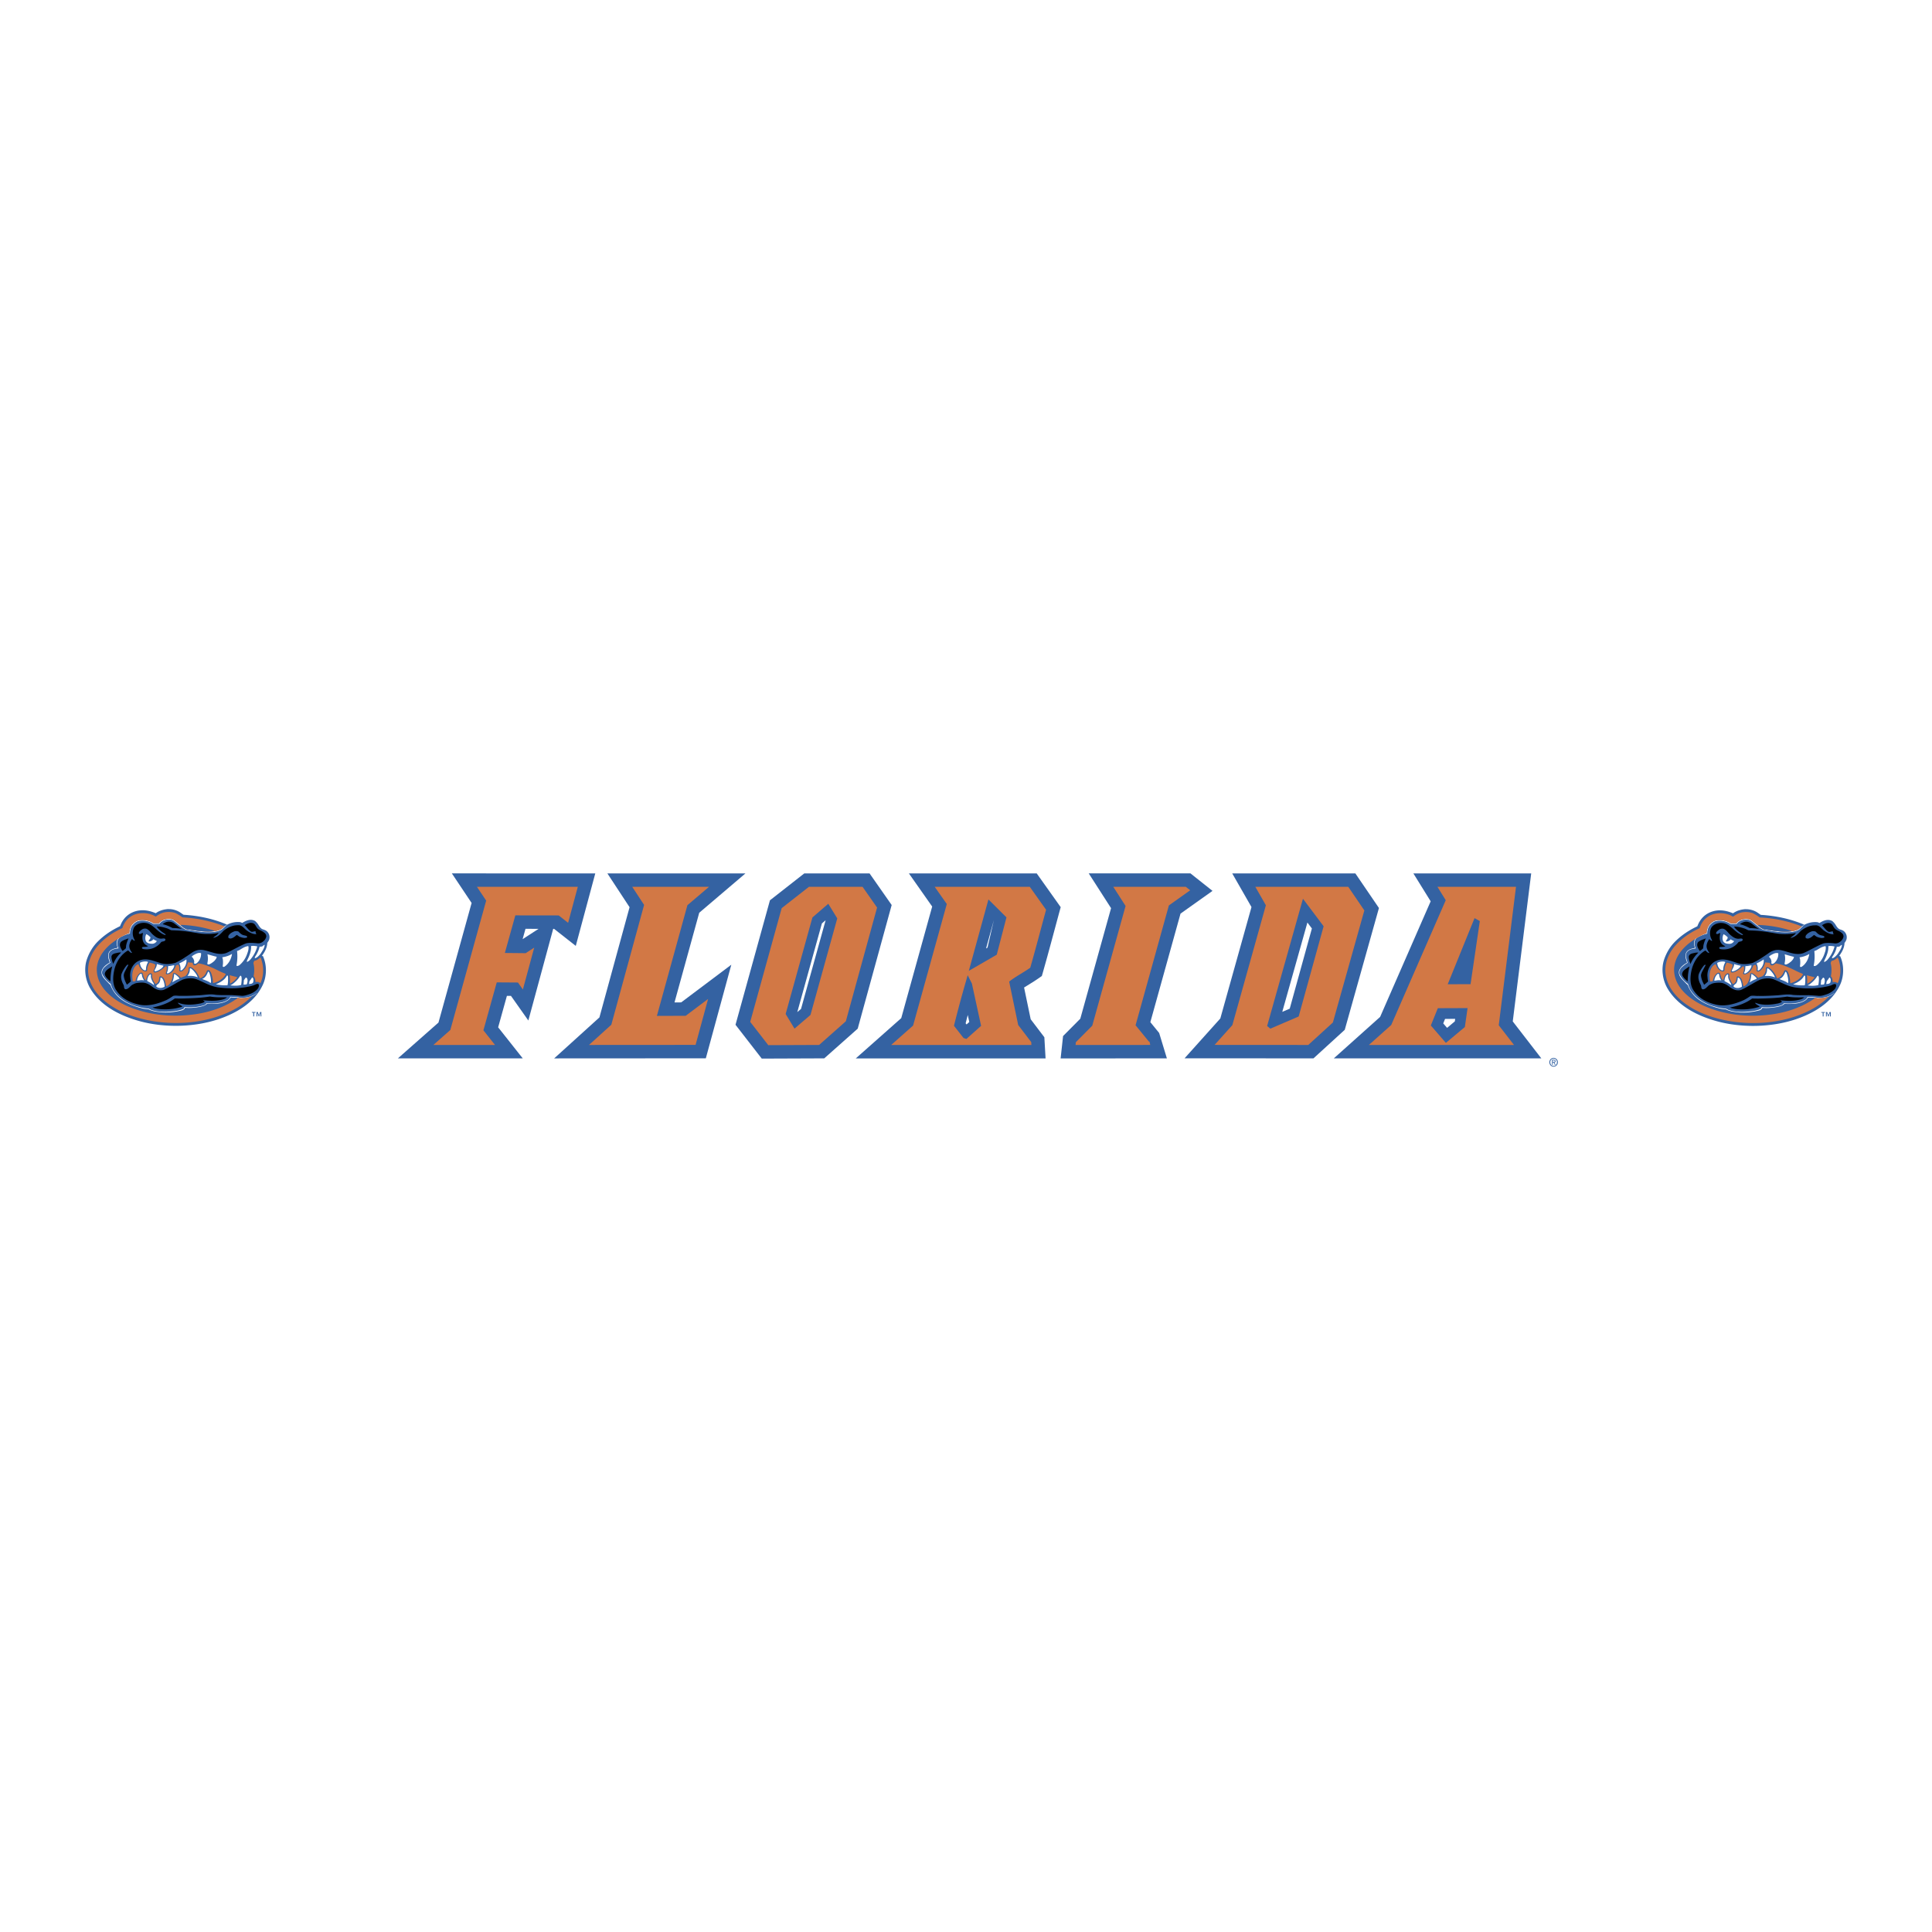 <svg xmlns="http://www.w3.org/2000/svg" width="2500" height="2500" viewBox="0 0 192.756 192.756"><g fill-rule="evenodd" clip-rule="evenodd"><path fill="#fff" d="M0 0h192.756v192.756H0V0z"/><path d="M180.016 92.271a2.27 2.27 0 0 1 1.279-.267c.088.01.162.055.242.081.344-.222.822-.431 1.236-.206l.016-.003c.129.109.248.234.338.379.1.167.211.344.385.447.174.067.367.103.508.251a.796.796 0 0 1 .193.806 1.257 1.257 0 0 1-.184.318c-.02.492-.25.903-.52 1.275.002.019.002.052.031.048.02.003.029-.029.049-.013.42.896.4 2.075-.043 2.952-.834 1.725-2.627 2.763-4.361 3.347-2.406.816-5.395.887-7.881.206-1.945-.533-3.939-1.529-4.965-3.325-.453-.806-.617-1.866-.322-2.795.232-.7.602-1.333 1.131-1.853.643-.636 1.375-1.115 2.191-1.5.074-.164.141-.344.238-.488.494-.835 1.455-1.23 2.457-1.07.305.048.594.145.871.26.346-.26.783-.382 1.236-.415.055.01.121.004.166.007.393.026.766.144 1.066.356l.299.206c1.5.093 2.953.398 4.266.954l.078.042z" fill="#3462a2"/><path d="M180.307 99.536s-.059.109-.135.174c-.402.305-.926.369-1.445.408l-.268.003c-.164 0-.324-.013-.484-.02-.135.216-.393.238-.617.299a5.48 5.48 0 0 1-1.574.087c-.045.07-.08.167-.166.202a3.8 3.8 0 0 1-.711.181c-.809.111-1.701.156-2.467-.113l-.229-.115c-.361-.041-.629-.066-1.008-.187-.992-.237-2.076-.844-2.59-1.774a3.344 3.344 0 0 1-.199-.508c-.334-.238-.643-.562-.824-.932-.1-.219-.01-.466.115-.643.199-.212.424-.382.658-.526l.01-.036c-.09-.308-.238-.626-.113-.96.174-.337.566-.401.912-.447l.014-.016c-.113-.218-.176-.507-.08-.758.076-.305.385-.389.627-.511.174-.077.355-.125.535-.18l.064-.021v-.041c.014-.328.105-.598.27-.799.23-.261.461-.399.705-.422.484-.062.969.046 1.33.298l.018.011h.02l.561-.003h.031l.018-.025c.232-.308.633-.453 1.102-.398.221.017.395.162.561.303.068.058.141.118.215.168l-.004-.002c.057.043.111.088.166.132.182.149.371.303.596.402l.01.004.008.001.527.078c.771.117 1.566.238 2.381.119h.004c.275-.055.619-.123.834-.396 0 0 .076-.06.334-.3l-.018-.004-.234.16c-.045.033-.088.069-.133.105-.195.247-.506.314-.795.372-.99.145-1.945-.067-2.893-.196-.281-.125-.504-.337-.748-.527-.25-.17-.469-.456-.807-.482-.439-.051-.889.071-1.156.424l-.559.003c-.379-.264-.877-.373-1.375-.308-.305.029-.549.222-.744.443-.189.23-.273.526-.285.838v.003l-.057.023c-.334.109-.678.206-.969.408a.828.828 0 0 0-.234.62c.002.147.061.286.102.417-.363.074-.844.18-.928.614-.064.295.039.581.135.838l-.016.029c-.314.189-.631.408-.771.765-.15.517.293.89.594 1.204.07.081.178.183.258.251.439 1.186 1.422 1.891 3.119 2.326.238.074.396.07.691.108.447.229.854.249 1.303.304a6.485 6.485 0 0 0 2.062-.215c.145-.064.223-.119.258-.229l.016-.013c.494.045.996-.006 1.475-.09.254-.064.525-.112.719-.309.756.013 1.57.045 2.162-.401.127-.115.207-.244.207-.244.141.025.492.025.658.037.131.011.186.052.363.052.141 0 .574-.038.715-.077.141-.038.279-.082.279-.082.223-.083.447-.205.602-.382-.061.035-.129.1-.193.142-.438.282-.973.382-1.523.34a4.465 4.465 0 0 0-.236-.04 4.878 4.878 0 0 0-.42-.028c-.104 0-.281-.013-.281-.013l-.055.077z" fill="#fff"/><path d="M182.41 99.44s-.139.044-.279.082a4.453 4.453 0 0 1-.715.077c-.178 0-.232-.041-.363-.052l.006.004-.039.075c-1.664 1.163-3.682 1.642-5.805 1.709-1.889.045-3.688-.289-5.291-1.016-1.445-.678-2.986-1.94-2.895-3.726.107-1.407 1.234-2.432 2.365-3.068l.021-.026c.264-.125.518-.273.791-.376l.062-.025c.012-.312.096-.608.285-.838.195-.222.439-.415.744-.443.498-.064.996.044 1.375.308l.559-.003c.268-.354.717-.476 1.156-.424.338.026.557.312.807.482.244.189.467.401.748.527.947.128 1.902.34 2.893.196.289-.058.6-.125.795-.372.045-.036.088-.072.133-.105l-.174-.062c-1.24-.482-2.576-.749-3.971-.829l-.066-.013a4.321 4.321 0 0 0-.682-.417 2.063 2.063 0 0 0-.898-.1c-.387.029-.73.203-1.031.431a.143.143 0 0 1-.119-.022c-.701-.408-1.773-.424-2.445.064-.395.264-.668.681-.803 1.128-1.705.771-3.559 2.296-3.412 4.433.174 1.937 1.898 3.257 3.521 3.989 3.389 1.494 8.051 1.407 11.246-.424a7.505 7.505 0 0 0 1.48-1.112v-.052h.001z" fill="#d27845"/><path d="M175.279 92.544c.068.048.145.077.215.119-.154.006-.299-.036-.463-.042-.154-.02-.307-.02-.465-.026-.303-.16-.617-.305-.963-.379l.012-.025c.223-.18.539-.295.836-.196a.858.858 0 0 1 .326.167l.502.382z"/><path d="M183.027 92.602c.164.222.453.248.652.424.15.093.26.247.246.427-.047.254-.221.443-.443.578a.705.705 0 0 1-.49.083c-.357-.035-.742-.07-1.09.017-.678.272-1.301.665-1.963.957-.818.286-1.564-.177-2.332-.302-.49-.077-.932.125-1.271.398-.479.325-.947.643-1.471.886-.434.129-.957.168-1.408.052-.699-.212-1.506-.613-2.26-.244-.557.261-.865.861-.85 1.478.02.183.023.383.074.556-.119.125-.26.231-.395.338-.148-.267-.283-.572-.314-.896-.004-.257.156-.476.264-.703l.189-.348c.016-.025-.014-.048-.033-.051-.047.016-.1.028-.131.077a3.136 3.136 0 0 0-.514.86c-.107.389.027.755.201 1.083.078.138-.002.385.197.434.301 0 .436-.289.668-.443l.27-.129c.219-.073.463-.087.709-.093.406 0 .73.189 1.025.414.305.251.732.443 1.16.306.648-.296 1.211-.694 1.854-1.006.443-.164 1.018-.209 1.461-.019.672.27 1.285.651 2.02.773 1.168.167 2.445.145 3.551-.174.184-.041.34-.202.539-.15.096.125.035.292-.029.418-.186.263-.49.449-.787.571-.311.097-.625.234-.982.173l-.857-.058c-.537.004-1.08.014-1.6-.025-.514-.106-1.037 0-1.551.039-.633.038-1.275.073-1.906.058-.281.022-.523-.062-.787.013-.234.154-.445.299-.693.417-.861.38-1.898.685-2.881.405-.842-.202-1.625-.652-2.098-1.382-.408-.581-.35-1.416-.186-2.094.107-.424.295-.829.555-1.179.23-.286.488-.537.809-.71.109.086.207.225.354.257.027-.003.023-.042.018-.058-.184-.238-.328-.546-.217-.867.035-.167.135-.309.213-.457l.016-.006c.088.048.16.164.27.174.029-.055-.025-.1-.037-.151-.203-.354-.209-.88.006-1.224.295-.369.816-.495 1.295-.369.689.212 1.043.913 1.734 1.156.041.006.076.016.105-.022a.814.814 0 0 0-.225-.17c-.244-.17-.514-.376-.674-.639.379-.02.725.083 1.059.189.133.052.254.129.387.177.35.02.678.023 1.021.058.697.058 1.355.202 2.039.292.562.045 1.145.032 1.67-.087-.129.196-.35.321-.529.463 0 .029.039.022.059.019.414-.096.678-.389.967-.7.406-.308.873-.552 1.422-.546.418-.045.613.334.9.537.27.187.568.363.924.353.035-.077-.111-.128-.031-.215a.098.098 0 0 0-.025-.051c-.174-.058-.322.103-.479-.003-.238-.161-.398-.417-.596-.617v-.02c.242-.154.553-.299.85-.173.193.092.251.319.382.471z"/><path d="M178.746 92.865l.006.039c-.775.131-1.689-.036-2.525-.148-.389-.022-.572-.221-.818-.408v-.068c1.167.045 2.282.244 3.337.585zM172.594 93.237c.26.226.562.469.951.415.092-.013.211-.033.289.022a.148.148 0 0 1 .029.132c-.09.148-.279.112-.412.186a1.827 1.827 0 0 1-1.783.704.19.19 0 0 1-.146-.103c.012-.045.035-.09.086-.103.176-.032.393.007.533-.093a.76.76 0 0 1-.508-.482c-.092-.263-.057-.556 0-.819-.121-.01-.209.1-.334.096-.025-.016-.066-.025-.084-.061 0-.18.172-.271.291-.373a.542.542 0 0 1 .486-.08c.264.126.403.364.602.559zM181.168 92.961c.156.173.34.34.588.366.09.042.236.022.264.147-.004.129-.152.083-.229.116a1.568 1.568 0 0 1-.461-.1c-.131-.039-.211-.135-.326-.196l-.043.003c-.172.154-.352.308-.584.347-.094-.01-.205-.013-.24-.116l.012-.151c.133-.238.387-.376.633-.462.122-.018.277-.018.386.046z" fill="#3462a2"/><path d="M172.369 93.508c.025.15-.113.247-.17.366-.01.035.016.054.045.061a.53.53 0 0 0 .418-.215c.045-.006.072.051.111.064.078.045.17.064.234.119a.54.54 0 0 1-.543.261c-.199-.004-.408-.059-.52-.225-.129-.209-.09-.517.012-.729.163.06.29.185.413.298z" fill="#fff"/><path d="M170.184 93.643a3.002 3.002 0 0 0-.234.688l-.027.285a2.24 2.24 0 0 1-.332.27c-.166-.247-.385-.594-.17-.89.205-.193.498-.257.756-.366l.007.013z"/><path d="M183.77 94.272c-.016.331-.225.584-.387.858-.146.186-.324.401-.551.472-.033-.003-.055-.016-.055-.048.041-.138.154-.244.209-.379.125-.219.221-.463.271-.713.098-.01.207-.003.293-.048.069-.049.126-.129.22-.142zM183.018 94.426l.01.019a3.31 3.31 0 0 1-.701 1.311c-.076.08-.17.154-.27.206-.029.01-.066.003-.074-.032.045-.154.139-.299.199-.453.139-.334.258-.697.229-1.079.204-.043.411-.011.607.028zM182.16 94.567c0 .238-.084.446-.158.658a2.498 2.498 0 0 1-.754 1.079c-.084.042-.174.109-.279.062l-.014-.045c.094-.443.113-.967.059-1.42.066-.055.164-.061.24-.112.248-.147.512-.328.812-.382.114-.039.09.099.094.16z" fill="#fff"/><path d="M169.436 95.033c-.057.103-.18.187-.256.292a3.37 3.37 0 0 0-.514.833h-.018c-.082-.232-.17-.476-.16-.733.068-.292.395-.302.633-.367.104-.018.205-.021.315-.025z"/><path d="M177.422 95.107c.025.386-.139.749-.424.993-.068.035-.148.09-.232.061-.076-.076-.002-.199-.037-.298a.714.714 0 0 0-.244-.404.88.88 0 0 1 .24-.187c.209-.114.447-.249.697-.165zM180.512 95.178c-.074.504-.324.982-.742 1.266-.041.022-.109.058-.156.016l-.033-.058c.039-.225.045-.485.01-.716l-.049-.154.02-.02c.34-.052.665-.155.95-.334zM178.98 95.464c-.004.17-.143.312-.254.44-.148.119-.299.245-.479.308-.055.013-.109.029-.162 0-.072-.067-.012-.163-.01-.244a1.863 1.863 0 0 0-.018-.751l.006-.003c.304.089.605.179.917.25z" fill="#fff"/><path d="M183.5 95.949c.195.694.146 1.513-.154 2.152-.125-.122-.324-.147-.498-.115-.006-.206-.029-.447-.186-.578a2.943 2.943 0 0 0-.02-1.327l.09-.218c.246-.022.426-.18.613-.328.081.118.116.276.155.414z" fill="#d27845"/><path d="M175.584 96.735c-.037.039-.092.084-.154.09-.037.007-.057-.016-.074-.041.049-.229-.008-.453-.098-.649l.031-.031c.24-.106.453-.219.668-.38.061.388-.119.758-.373 1.011zM172.141 95.987a1.513 1.513 0 0 0-.201.575c-.018.093.021.202-.062.26-.205.003-.336-.177-.434-.334-.07-.125-.1-.27-.121-.414.201-.125.461-.164.719-.132l.099.045z" fill="#fff"/><path d="M176.57 96.064c.055.077.025.196.129.24.189.062.324-.099.469-.183.529.077.996.279 1.475.479.365.167.727.37 1.107.515l.129.058c-.01.105-.096.186-.15.267a2.025 2.025 0 0 1-1.117.655c-.008-.373-.059-.71-.193-1.034-.059-.094-.094-.209-.205-.251-.055-.016-.133-.022-.178.02-.086.138-.119.305-.23.431-.119.163-.299.312-.506.353-.17-.421-.443-.857-.848-1.092-.076-.02-.16-.045-.23 0l-.039.055a1 1 0 0 1-.328.81c-.146.055-.295.106-.439.164-.139-.116-.273-.257-.424-.357-.096-.051-.209-.15-.33-.086-.078.154-.059.343-.109.507-.082.325-.254.685-.605.791-.105-.363-.1-.871-.539-.993-.064-.007-.125.022-.141.081-.033.23-.051.465-.238.616a.35.35 0 0 1-.154.074c-.15-.219-.295-.446-.338-.72-.021-.115.055-.296-.096-.344-.141-.035-.244.08-.32.177-.098.15-.154.324-.184.504l-.035-.013c-.219-.167-.229-.463-.328-.7-.049-.055-.139-.039-.203-.025-.275.177-.424.488-.48.806-.062.071-.188.042-.277.055-.102-.527-.086-1.186.312-1.58a.655.655 0 0 1 .254-.142c.092.309.301.643.643.71.066.003.15.006.199-.045.047-.087.012-.212.045-.306.041-.176.115-.344.201-.501l.02-.013c.199.042.402.077.568.199.008.234-.1.437-.176.643a.137.137 0 0 0 .076.132c.158.032.297-.048.434-.097.258-.138.488-.314.693-.518l.107.032c.051.229-.02.467-.088.675 0 .048.035.08.082.097.215.029.404-.109.559-.244.176-.17.309-.392.371-.633.074-.032.152-.058.229-.08.129.15.119.366.1.562a.154.154 0 0 0 .088.112c.219.046.371-.157.494-.292.139-.17.23-.379.279-.598l.01-.02.455.047z" fill="#d27845"/><path d="M173.676 96.354c-.07.195-.25.314-.424.417-.115.064-.24.123-.379.148-.045 0-.086-.013-.1-.055.064-.196.199-.351.229-.56l.02-.118c.21.075.429.126.654.168zM174.742 96.309c.018.125-.045.229-.096.331-.119.186-.27.369-.482.466a.202.202 0 0 1-.121.013c-.068-.104.055-.184.051-.289.035-.139.035-.296.045-.44.215.008.404-.056.603-.081z" fill="#fff"/><path d="M168.562 96.431c-.088.34-.148.693-.168 1.057l-.016.421-.021-.003c-.209-.196-.463-.396-.537-.688 0-.393.42-.572.693-.771.02.002.03-.016.049-.016z"/><path d="M176.625 96.807c.189.208.385.44.463.713-.303-.138-.674-.177-1.021-.138.145-.187.25-.425.23-.675.02-.029-.012-.09.043-.093.129.006.199.131.285.193zM178.275 97.131c.088.267.145.559.143.854l-.02.09c-.096-.025-.148-.1-.244-.135-.195-.103-.418-.167-.619-.267.301-.106.48-.418.578-.703.012-.02.037-.023.057-.014.055.046.084.11.105.175zM171.559 97.458c.045.129.104.251.189.36a1.663 1.663 0 0 0-.365-.02l-.334.048-.01-.013c.029-.26.145-.536.365-.681.162.001.104.203.155.306zM174.926 97.278c.115.1.279.213.338.359l-.02.023c-.24.1-.477.202-.693.356.105-.254.174-.546.182-.829.023-.01.049-.003.068.007l.125.084zM172.43 97.288c-.059.267.086.505.189.72.074.08.104.183.115.286-.061-.025-.092-.084-.156-.109-.158-.116-.34-.199-.514-.296-.029-.067.01-.145.012-.215.039-.174.115-.366.273-.453a.08.08 0 0 1 .081.067z" fill="#fff"/><path d="M181.039 97.507a2.09 2.09 0 0 1-.729.646 7.038 7.038 0 0 0-.037-.857c.248.089.516.127.766.211z" fill="#d27845"/><path d="M180.113 97.487c.004.264.016.562-.051.819a4.088 4.088 0 0 1-1.15-.094l-.006-.009c.424-.171.861-.418 1.088-.842.09-.092.113.062.119.126zM181.467 97.542c.02.254-.014.491-.045.732-.342.103-.711.087-1.074.042.039-.045.107-.052.154-.084.314-.222.623-.514.807-.848.021-.013.061-.045.094-.017.044.05.054.114.064.175zM182.654 97.818c-.02.103-.01.244-.129.289-.09.07-.217.058-.324.074.023-.106.029-.219.07-.315.084-.096.172-.209.227-.321.018-.016.045-.013.066-.003.071.07.084.174.09.276zM182.025 97.642c.066.177.029.401-.045.571-.098.029-.219.026-.324.029.02-.147.021-.302.041-.449.07-.081.113-.184.195-.251.069-.01.108.055.133.1zM173.635 97.751c.09.212.154.443.154.69a.774.774 0 0 1-.693.083c-.059-.021-.104-.073-.152-.115.035-.147.193-.212.287-.314.082-.132.121-.289.141-.453-.01-.025-.012-.061.014-.084.018-.02.057-.016.08-.003.089.035.118.119.169.196z" fill="#fff"/><path d="M180.012 99.511c-.189.168-.438.229-.682.273-.518.1-1.146.08-1.68.016-.023.02.006.036.016.049.041.016.1.038.115.083-.08.116-.238.129-.363.177-.723.147-1.594.226-2.273-.064-.01.007-.023 0-.029.017.033.083.109.132.174.18l.25.154c.008.016.008.035-.01.052a5.556 5.556 0 0 1-1.721.26c-.406-.004-.832-.035-1.205-.174l.02-.019c.789-.161 1.545-.415 2.188-.894l.584.01c.99-.025 1.959-.051 2.92-.199.551.102 1.135.076 1.696.079z"/><path fill="#3462a2" d="M182.297 100.975l.123.313.115-.313h.121v.437h-.08v-.361l-.135.361h-.045l-.14-.361v.361h-.078v-.437h.119zM182.078 100.975v.065h-.139v.372h-.087v-.372h-.141v-.065h.367z"/><path fill="#fff" d="M55.665 93.995l-2.623 9.678-2.034-2.881-.425 1.525 3.233 4.082H37.572l5.466-4.824 3.144-11.345-2.6-3.896 16.856.003-2.532 9.416-2.241-1.758z"/><path fill="#fff" d="M68.523 98.582l5.83-4.38-3.32 12.189-17.829.01 5.888-5.332 2.851-10.419-2.832-4.315h17.447l-6.088 5.183-1.947 7.064zM72.5 102.417l3.614-13.063 3.853-3.018h7.205l2.663 3.807-3.552 12.93-3.744 3.322-6.931.027-3.108-4.005z"/><path d="M89.208 101.135l2.921-10.538-2.996-4.261h14.713l2.852 4.016-.268.979c-.527 1.936-1.035 3.884-1.586 5.809l-.207.73-.623.436c-.312.219-.629.412-.941.604l.508 2.441 1.402 1.846.182 3.206-21.901-.003 5.944-5.265zM138.449 90.45l-3.572 12.734-3.523 3.214-14.969-.009 4.642-5.174 2.969-10.611-2.441-4.268h14.091l2.803 4.114z" fill="#fff"/><path fill="#fff" d="M153.676 86.336l-1.912 15.342 3.648 4.719h-24.441l6.058-5.422 4.803-10.987-2.264-3.652h14.108z"/><path d="M55.192 92.671l-2.479 9.145-1.733-2.456-.406-.002-.873 3.138 2.455 3.1h-12.46l4.051-3.575 3.306-11.931-1.971-2.952 14.309.002-1.946 7.232-2.167-1.701h-.086zm-3.05 1.028l1.592-1.029-1.305-.001-.287 1.03zM62.812 90.513l-2.214-3.374h13.777l-4.613 3.927-2.466 8.946.664-.003 5.003-3.759-2.543 9.338-15.131.009 4.515-4.089 3.008-10.995z" fill="#3462a2"/><path fill="#d27845" d="M52.444 95.098l.855-.554-1.132 4.179-.491-.697-2.115-.014-1.331 4.782 1.158 1.463h-6.152l1.693-1.495 3.576-12.906-.92-1.379 10.062.002-.966 3.591-.94-.737-4.326-.006-1.046 3.751 2.075.02zM60.991 102.239l3.271-11.957-1.184-1.804h7.66l-2.155 1.834-3.045 11.045 2.87-.01 2.239-1.683-1.248 4.585-10.636.007 2.228-2.017z"/><path d="M82 92.132l-2.453 8.846.372-.319 2.455-8.849-.374.322zm-6 13.485l-2.618-3.374 3.435-12.419 3.428-2.685h6.511l2.207 3.155-3.389 12.336-3.339 2.963-6.235.024z" fill="#3462a2"/><path d="M81.724 104.255l-5.072.021-1.803-2.323 3.138-11.345 2.718-2.128h5.354l1.447 2.067-3.117 11.346-2.665 2.362zm1.81-12.628l-.897-1.458-1.581 1.364-2.672 9.633.884 1.46 1.593-1.364 2.673-9.635z" fill="#d27845"/><path d="M96.434 102.209l.272-.243-.152-.7c-.072.274-.143.551-.212.827l.092.116zm2.726-10.418l-.779 2.837.141-.082.638-2.755zm-13.779 13.807l4.536-4.019 3.087-11.133-2.324-3.307h12.753l2.393 3.368-.168.612c-.527 1.933-1.033 3.878-1.582 5.799l-.131.457-.389.272c-.459.321-.928.586-1.383.876l.66 3.169 1.363 1.795.121 2.111H85.381z" fill="#3462a2"/><path d="M102.902 104.26l-13.991-.001 2.189-1.939 3.362-12.126-1.205-1.714h9.487l1.625 2.287c-.527 1.928-1.031 3.868-1.58 5.784-.707.496-1.438.863-2.104 1.383l.9 4.33 1.301 1.709.016.287zm-4.285-14.523l-1.958 7.126 2.787-1.613.969-3.723-1.798-1.79zm-3.4 12.444l-.04.16.958 1.224.285.09 1.464-1.305-.918-4.223-.419-.832-.191.664a119.532 119.532 0 0 0-1.139 4.222z" fill="#d27845"/><path d="M128.676 100.634l2.211-7.999-.447-.595-2.508 8.914.744-.32zm6.547-13.495l2.354 3.454-3.41 12.151-3.123 2.851-12.859-.008 3.566-3.975 3.109-11.115-1.922-3.358h12.285z" fill="#3462a2"/><path d="M125.244 88.479h9.273l1.604 2.354-3.139 11.181-2.457 2.242-9.344-.006 1.771-1.974 3.344-11.957-1.052-1.84zm4.752 1.189l-3.574 12.696.318.267 2.828-1.216 2.49-9.003-2.062-2.744z" fill="#d27845"/><path d="M145.184 101.653l-1.01.003-.182.451.383.444.771-.646.038-.252zm-4.172-14.514h11.756l-1.84 14.768 2.85 3.688h-20.705l4.621-4.138 5.043-11.534-1.725-2.784z" fill="#3462a2"/><path d="M143.453 100.588l-.699 1.725 1.502 1.737 1.893-1.585.271-1.888-2.967.011zm.789-10.773l-.828-1.336h7.838l-1.721 13.812 1.52 1.965h-14.477l2.229-1.993 5.439-12.448zm.197 8.384l2.279-.009.924-6.295-.527-.293-2.676 6.597z" fill="#d27845"/><path fill="#fff" d="M115.654 101.795l.719.878 1.127 3.723-12.576.008.371-3.403 1.769-1.783 2.916-10.48-2.826-4.404h11.901l3.25 2.584-3.828 2.724-2.823 10.153z"/><path fill="#3462a2" d="M117.781 91.151l-3.011 10.83.88 1.079.77 2.533-10.602.008.244-2.234 1.719-1.731 3.069-11.03-2.227-3.468h10.15l2.198 1.745-3.19 2.268z"/><path fill="#d27845" d="M118.744 88.823l-2.125 1.512-3.322 11.957 1.318 1.615.074.024.071.324-7.451.005.031-.281 1.635-1.647 3.324-11.944-1.227-1.911h7.237l.435.346z"/><path d="M155.006 106.422a.427.427 0 0 0 .418-.44.426.426 0 0 0-.418-.438.427.427 0 0 0-.422.438c0 .253.193.44.422.44zm-.338-.441c0-.208.148-.365.338-.365.188 0 .334.157.334.365 0 .212-.146.367-.334.367-.19.001-.338-.155-.338-.367zm.25.036h.084l.125.219h.082l-.137-.223c.07-.01.123-.049.123-.14 0-.1-.055-.144-.168-.144h-.182v.506h.072v-.218h.001zm0-.066v-.157h.1c.049 0 .104.012.104.074 0 .078-.055.083-.117.083h-.087zM25.715 100.968l.124.313.115-.313h.122v.438h-.08v-.361l-.135.361h-.045l-.142-.361v.361h-.078v-.438h.119zM25.498 100.968v.065h-.14v.373h-.088v-.373h-.14v-.065h.368zM22.653 92.263a2.264 2.264 0 0 1 1.281-.267c.086.01.16.055.241.08.344-.222.822-.431 1.237-.206l.016-.003c.128.109.248.235.337.379.1.167.212.344.386.447.173.067.366.103.507.25a.796.796 0 0 1 .193.806c-.039.116-.116.222-.183.318-.02.492-.25.903-.521 1.275.003.02.003.052.032.048.019.003.029-.029.048-.013.421.896.402 2.076-.042 2.953-.835 1.726-2.628 2.763-4.363 3.348-2.407.815-5.395.887-7.881.206-1.947-.534-3.942-1.53-4.967-3.326-.453-.806-.617-1.866-.321-2.795.231-.7.601-1.333 1.131-1.854.643-.636 1.375-1.115 2.191-1.5.074-.164.141-.344.238-.489.495-.835 1.456-1.23 2.458-1.069.305.048.595.145.871.26.347-.26.784-.382 1.237-.415.054.01.122.003.167.006a2.09 2.09 0 0 1 1.066.357c.1.071.2.138.299.206 1.5.093 2.953.398 4.267.954l.075.044z" fill="#3462a2"/><path d="M22.944 99.529s-.059.11-.135.174c-.402.306-.926.37-1.446.408l-.267.003c-.164 0-.324-.013-.485-.019-.135.215-.392.237-.617.298a5.477 5.477 0 0 1-1.574.087c-.045.071-.081.167-.167.202a3.651 3.651 0 0 1-.711.181c-.81.112-1.703.157-2.467-.112l-.229-.116c-.361-.041-.63-.065-1.008-.187-.993-.237-2.076-.843-2.59-1.775a3.194 3.194 0 0 1-.199-.507c-.334-.238-.643-.562-.826-.933-.1-.218-.01-.465.115-.643.2-.212.424-.382.659-.526l.01-.035c-.09-.309-.238-.626-.112-.961.173-.337.565-.401.912-.446l.013-.017c-.112-.218-.177-.507-.08-.758.077-.305.385-.389.626-.511.174-.077.357-.125.537-.18l.062-.021.002-.041c.013-.328.104-.598.27-.799.23-.261.46-.399.705-.422.484-.062.969.046 1.331.297l.016.012h.02l.56-.003h.031l.019-.025c.232-.308.633-.454 1.101-.399.221.017.394.163.561.303.069.058.14.118.214.168l-.004-.002c.056.043.112.088.165.132.183.148.372.303.597.402l.009.003.008.001.53.078c.77.117 1.566.238 2.381.119h.003c.275-.055.619-.124.834-.396 0 0 .076-.06.334-.3l-.018-.004-.233.16c-.046.033-.089.069-.133.104-.196.247-.507.315-.797.373-.989.145-1.944-.067-2.892-.196-.283-.125-.504-.337-.749-.527-.25-.17-.469-.456-.806-.482-.44-.051-.89.07-1.157.424l-.559.003c-.379-.264-.877-.373-1.375-.309-.306.029-.55.222-.746.443-.189.231-.272.526-.285.839v.003l-.055.023c-.334.109-.678.206-.971.408-.151.167-.254.386-.234.62.003.148.061.286.103.417-.363.074-.845.18-.929.614-.063.296.039.582.136.838l-.017.029c-.314.189-.63.408-.771.765-.151.518.292.891.595 1.205.07.08.176.184.256.25.441 1.187 1.423 1.893 3.12 2.328.239.073.397.07.691.107.449.229.854.25 1.304.305a6.46 6.46 0 0 0 2.062-.216c.145-.063.222-.118.257-.228l.016-.014c.495.045.996-.006 1.475-.09.254-.064.527-.112.72-.309.755.014 1.571.046 2.162-.401.128-.114.208-.244.208-.244.141.025.492.025.658.038.129.01.185.051.364.051.141 0 .575-.038.715-.076.141-.038.279-.083.279-.083.222-.083.446-.205.601-.382-.061.035-.128.1-.192.142-.437.282-.974.382-1.523.341a4.893 4.893 0 0 0-.237-.041 4.885 4.885 0 0 0-.421-.027c-.102 0-.281-.014-.281-.014l-.049.079z" fill="#fff"/><path d="M25.048 99.434s-.139.045-.279.083c-.14.038-.574.076-.715.076-.179 0-.234-.041-.364-.051l.006.003-.04.075c-1.665 1.163-3.682 1.642-5.806 1.709-1.889.045-3.688-.289-5.292-1.015-1.446-.679-2.988-1.941-2.895-3.728.106-1.407 1.234-2.432 2.365-3.068l.022-.025c.263-.125.517-.273.79-.376l.062-.025c.013-.313.096-.608.285-.839.196-.222.44-.415.746-.443.498-.064.996.045 1.375.309l.559-.003c.267-.354.717-.475 1.157-.424.337.026.556.312.806.482.244.189.466.401.749.527.948.128 1.902.34 2.892.196.29-.058.601-.125.797-.373.043-.036.087-.072.133-.104l-.175-.063c-1.24-.481-2.576-.748-3.971-.829l-.067-.013a4.356 4.356 0 0 0-.682-.418 2.049 2.049 0 0 0-.899-.099c-.386.029-.729.202-1.031.43a.147.147 0 0 1-.119-.022c-.7-.408-1.773-.424-2.445.064-.395.263-.668.681-.803 1.127-1.706.771-3.56 2.297-3.412 4.434.174 1.938 1.899 3.258 3.521 3.99 3.39 1.494 8.052 1.407 11.248-.424.53-.292 1.031-.688 1.481-1.111v-.052h.001z" fill="#d27845"/><path d="M17.916 92.536c.068.048.145.077.215.119-.154.007-.298-.035-.462-.042-.154-.019-.308-.019-.465-.026a3.689 3.689 0 0 0-.964-.379l.013-.026c.222-.18.54-.295.835-.196a.873.873 0 0 1 .328.167l.5.383z"/><path d="M25.665 92.594c.164.221.453.247.652.424.151.093.26.248.247.427-.048.254-.222.443-.443.578a.707.707 0 0 1-.491.083c-.357-.035-.742-.07-1.089.017-.678.273-1.301.665-1.963.957-.819.286-1.565-.177-2.333-.302-.492-.077-.932.125-1.272.398-.479.325-.948.643-1.472.887-.434.128-.958.167-1.407.052-.701-.212-1.507-.614-2.262-.245-.556.26-.865.861-.849 1.478.019.183.022.382.074.556-.119.125-.26.231-.395.337-.147-.266-.283-.571-.315-.896-.003-.258.157-.476.263-.704l.19-.347c.016-.025-.013-.049-.032-.052-.048.017-.1.029-.132.077a3.166 3.166 0 0 0-.514.861c-.106.389.029.755.203 1.083.077.138-.003.385.196.434.302 0 .437-.289.668-.443l.27-.129c.218-.074.463-.086.71-.093.405 0 .729.189 1.025.414.305.251.732.443 1.16.306.649-.296 1.211-.694 1.854-1.006.443-.164 1.019-.209 1.462-.02.671.27 1.285.652 2.021.774 1.166.167 2.445.145 3.55-.173.183-.042.34-.203.54-.151.097.125.035.292-.029.417-.187.264-.492.45-.787.572-.312.097-.626.234-.983.174l-.858-.058c-.536.003-1.079.013-1.6-.026-.515-.105-1.038 0-1.552.039-.633.038-1.276.073-1.905.058-.283.022-.524-.062-.788.013-.234.154-.447.299-.694.418-.861.379-1.899.684-2.882.404-.842-.202-1.626-.651-2.098-1.381-.408-.582-.35-1.417-.187-2.096.109-.424.296-.828.556-1.179.231-.286.488-.537.81-.71.109.087.205.225.354.257.025-.003.022-.042.016-.058-.184-.238-.328-.546-.215-.868.035-.167.135-.308.212-.456l.016-.006c.086.048.161.164.27.173.029-.054-.026-.1-.039-.151-.202-.354-.208-.88.007-1.224.296-.37.816-.495 1.295-.37.69.212 1.044.913 1.735 1.157.042.006.077.016.106-.022a.814.814 0 0 0-.225-.17c-.245-.17-.514-.376-.675-.639.379-.02.726.083 1.06.189.131.052.253.128.385.177.351.02.678.022 1.022.058.697.058 1.356.202 2.04.292.562.045 1.144.032 1.67-.087-.128.196-.35.321-.53.463 0 .029.039.022.058.02.415-.097.678-.389.967-.701.408-.308.874-.552 1.423-.546.418-.045.614.334.9.537.27.187.568.363.925.354.036-.077-.112-.128-.032-.215a.087.087 0 0 0-.026-.051c-.173-.058-.321.103-.479-.003-.238-.161-.399-.417-.595-.617v-.019c.241-.154.553-.299.849-.174.198.094.255.322.387.473z"/><path d="M21.382 92.856l.006.039c-.775.131-1.69-.036-2.525-.148-.388-.022-.572-.222-.819-.408v-.067a12.38 12.38 0 0 1 3.338.584zM15.23 93.229c.26.225.562.469.951.415.093-.013.212-.032.289.023a.141.141 0 0 1 .029.131c-.09.148-.279.113-.411.187a1.824 1.824 0 0 1-1.783.703.186.186 0 0 1-.147-.103c.013-.044.035-.09.086-.103.177-.032.392.007.534-.093a.762.762 0 0 1-.508-.482c-.093-.263-.058-.556 0-.819-.122-.01-.209.099-.334.096-.026-.016-.067-.025-.084-.061 0-.18.17-.27.289-.373a.549.549 0 0 1 .489-.081c.262.127.4.365.6.56zM23.805 92.953c.158.174.34.341.588.367.09.042.238.022.264.148-.003.128-.151.083-.228.115a1.504 1.504 0 0 1-.459-.1c-.132-.039-.212-.135-.328-.196l-.042.003c-.173.154-.354.309-.585.347-.093-.01-.205-.013-.241-.115l.013-.151c.132-.238.386-.376.633-.463.122-.019.276-.019.385.045z" fill="#3462a2"/><path d="M15.004 93.5c.026.151-.112.248-.17.366-.01.036.016.055.045.061.17 0 .321-.086.418-.215.044-.006.073.051.112.064.077.045.17.064.234.119a.537.537 0 0 1-.543.26c-.199-.003-.408-.058-.521-.225-.128-.209-.09-.517.013-.729.162.061.291.186.412.299z" fill="#fff"/><path d="M12.82 93.635a2.91 2.91 0 0 0-.234.688l-.029.286a2.182 2.182 0 0 1-.331.27c-.167-.247-.385-.594-.17-.89.206-.193.498-.256.755-.366l.009.012z"/><path d="M26.407 94.264c-.016.331-.225.585-.385.858-.148.187-.325.402-.553.472-.032-.003-.055-.016-.055-.048.042-.138.154-.244.209-.379.125-.218.221-.462.273-.713.096-.009.206-.003.292-.048.068-.049.126-.129.219-.142zM25.655 94.418l.01.02a3.308 3.308 0 0 1-.7 1.311c-.077.08-.17.154-.27.205-.029.01-.068.003-.074-.032.045-.155.139-.299.2-.453.138-.334.257-.698.228-1.08.204-.041.41-.009.606.029zM24.798 94.56c0 .237-.083.446-.158.659a2.509 2.509 0 0 1-.755 1.079c-.083.042-.174.109-.279.062l-.013-.045a4.57 4.57 0 0 0 .058-1.42c.067-.055.164-.061.241-.112.248-.148.511-.328.813-.383.112-.039.089.099.093.16z" fill="#fff"/><path d="M12.071 95.026c-.058.103-.18.186-.257.292-.222.254-.375.537-.514.833h-.016c-.083-.231-.17-.476-.161-.732.067-.293.395-.302.633-.366a1.81 1.81 0 0 1 .315-.027z"/><path d="M20.059 95.1c.026.386-.138.749-.424.992-.067.036-.147.09-.231.062-.077-.077-.003-.199-.038-.299a.72.72 0 0 0-.244-.405.879.879 0 0 1 .241-.186c.207-.113.445-.248.696-.164zM23.149 95.17c-.074.504-.325.983-.742 1.266-.042.022-.109.058-.158.016l-.032-.058c.039-.225.045-.485.009-.717l-.048-.154.019-.02c.342-.05.666-.153.952-.333zM21.617 95.456c-.003.17-.141.312-.254.44-.147.119-.299.244-.479.309-.055.013-.109.028-.16 0-.074-.067-.013-.164-.01-.245a1.9 1.9 0 0 0-.019-.751l.006-.003c.302.089.604.18.916.25z" fill="#fff"/><path d="M26.137 95.941c.196.694.148 1.514-.154 2.152-.125-.122-.324-.147-.498-.115-.006-.206-.028-.447-.186-.578a2.943 2.943 0 0 0-.019-1.327l.09-.219c.247-.022.427-.18.613-.328.08.12.116.277.154.415z" fill="#d27845"/><path d="M18.221 96.729c-.039.038-.093.083-.154.09-.039.007-.058-.016-.074-.042.048-.228-.009-.452-.1-.648l.032-.032a3.3 3.3 0 0 0 .668-.379c.062.387-.118.757-.372 1.011zM14.777 95.98a1.522 1.522 0 0 0-.203.575c-.016.094.022.203-.061.261-.206.003-.337-.177-.434-.335-.071-.125-.1-.27-.122-.414.202-.125.463-.164.72-.131l.1.044z" fill="#fff"/><path d="M19.208 96.057c.055.077.025.196.128.241.19.062.325-.1.469-.183.53.076.996.279 1.475.479.366.167.726.369 1.109.514l.128.058c-.009.106-.096.187-.151.267a2.01 2.01 0 0 1-1.118.655 2.768 2.768 0 0 0-.193-1.034c-.058-.093-.093-.209-.206-.25-.055-.017-.132-.022-.177.019-.087.139-.119.306-.231.431-.119.164-.299.312-.504.354-.17-.421-.444-.857-.848-1.092-.077-.02-.161-.045-.231 0l-.039.055a1 1 0 0 1-.328.81c-.147.054-.296.105-.44.163-.138-.115-.273-.257-.424-.356-.097-.051-.209-.15-.331-.087-.077.154-.058.344-.109.508-.08.324-.253.685-.604.79-.106-.362-.1-.87-.54-.992-.064-.006-.125.022-.141.08-.033.231-.051.466-.238.617a.343.343 0 0 1-.154.073c-.151-.218-.296-.446-.337-.719-.023-.116.054-.296-.096-.345-.142-.035-.245.081-.322.177a1.333 1.333 0 0 0-.183.505l-.035-.013c-.218-.167-.228-.463-.328-.7-.048-.055-.138-.039-.202-.026-.276.177-.424.488-.481.807-.062.07-.187.042-.276.055-.103-.527-.087-1.186.312-1.58a.671.671 0 0 1 .254-.143c.093.309.302.644.643.711.067.003.151.006.199-.045.048-.087.013-.213.045-.306.042-.177.115-.344.202-.501l.02-.014c.199.042.401.078.568.199.006.235-.1.438-.177.644-.003.054.029.112.077.132.158.032.296-.049.434-.097a3.02 3.02 0 0 0 .694-.518l.106.032c.051.229-.02.466-.086.675 0 .048.035.08.08.096.215.029.405-.108.559-.243.177-.171.309-.393.373-.633.074-.033.151-.059.228-.081.128.151.119.366.1.562.006.052.045.09.087.112.218.045.373-.157.495-.292.138-.171.231-.38.28-.598l.009-.02.456.047z" fill="#d27845"/><path d="M16.312 96.347c-.071.195-.251.314-.424.417a1.251 1.251 0 0 1-.379.147c-.045 0-.087-.013-.1-.054.064-.196.199-.351.228-.56l.02-.118c.212.074.43.126.655.168zM17.379 96.301c.016.126-.045.229-.096.331-.119.187-.27.37-.482.466a.191.191 0 0 1-.123.013c-.067-.103.055-.183.052-.289.036-.138.036-.295.045-.439.215.008.405-.057.604-.082z" fill="#fff"/><path d="M11.197 96.424a5.55 5.55 0 0 0-.167 1.057l-.016.421-.022-.003c-.209-.196-.462-.396-.536-.688 0-.393.421-.572.693-.771.019.002.029-.016.048-.016z"/><path d="M19.262 96.799c.189.209.385.44.462.714-.302-.139-.675-.177-1.022-.139.145-.186.251-.424.231-.675.02-.028-.013-.09.042-.093.129.006.2.132.287.193zM20.913 97.124c.087.267.145.559.142.854l-.02.09c-.096-.025-.147-.1-.244-.135-.196-.103-.418-.167-.621-.267.302-.106.482-.418.579-.704.013-.019.038-.022.058-.013a.379.379 0 0 1 .106.175zM14.195 97.451c.045.129.103.251.19.36a1.673 1.673 0 0 0-.366-.02l-.334.048-.01-.013c.029-.26.145-.536.366-.681.161.001.103.204.154.306zM17.562 97.271c.116.1.279.212.338.36l-.02.021a3.532 3.532 0 0 0-.694.357c.106-.254.174-.547.183-.829.023-.01.048-.003.068.007l.125.084zM15.066 97.281c-.058.267.086.504.189.72.074.08.103.184.115.286-.061-.026-.093-.084-.157-.109-.157-.116-.34-.199-.514-.296-.029-.067.01-.145.013-.215.039-.174.116-.366.273-.453a.08.08 0 0 1 .081.067z" fill="#fff"/><path d="M23.676 97.499a2.09 2.09 0 0 1-.729.646 6.863 6.863 0 0 0-.035-.858c.247.091.514.129.764.212z" fill="#d27845"/><path d="M22.751 97.48c.002.264.016.562-.052.819a4.09 4.09 0 0 1-1.15-.094l-.006-.01c.424-.17.861-.417 1.089-.841.09-.092.113.062.119.126zM24.104 97.535c.019.254-.013.491-.045.732-.34.103-.71.087-1.073.042.038-.045.105-.052.154-.084.315-.222.623-.514.807-.848.022-.013.061-.045.093-.017.044.049.054.114.064.175zM25.292 97.812c-.02.103-.01.244-.128.289-.09.07-.219.058-.325.073.022-.105.029-.218.071-.314a1.63 1.63 0 0 0 .225-.321c.019-.016.045-.013.067-.003.071.069.084.172.09.276zM24.663 97.635c.067.177.029.401-.045.571-.096.029-.219.025-.324.029.019-.148.022-.302.042-.45.07-.08.112-.183.195-.25.067-.01.106.055.132.1zM16.271 97.744c.09.212.154.443.154.69a.78.78 0 0 1-.694.084c-.058-.023-.103-.074-.151-.116.036-.147.193-.212.286-.315.084-.131.122-.289.142-.452-.01-.026-.013-.062.013-.084.02-.02.058-.016.081-.003.088.035.117.119.169.196z" fill="#fff"/><path d="M22.648 99.505c-.189.166-.437.228-.681.272-.518.1-1.147.08-1.681.017-.022.019.007.035.016.048.042.016.1.038.116.084-.08.115-.238.128-.363.177-.723.147-1.594.225-2.274-.064-.01.006-.022 0-.029.016.032.084.109.132.174.18l.251.154c.006.017.006.036-.01.052a5.533 5.533 0 0 1-1.722.26c-.404-.003-.832-.035-1.205-.173l.019-.02c.791-.16 1.545-.414 2.188-.894l.584.01c.99-.025 1.96-.051 2.92-.199.553.101 1.138.076 1.697.08z"/></g></svg>